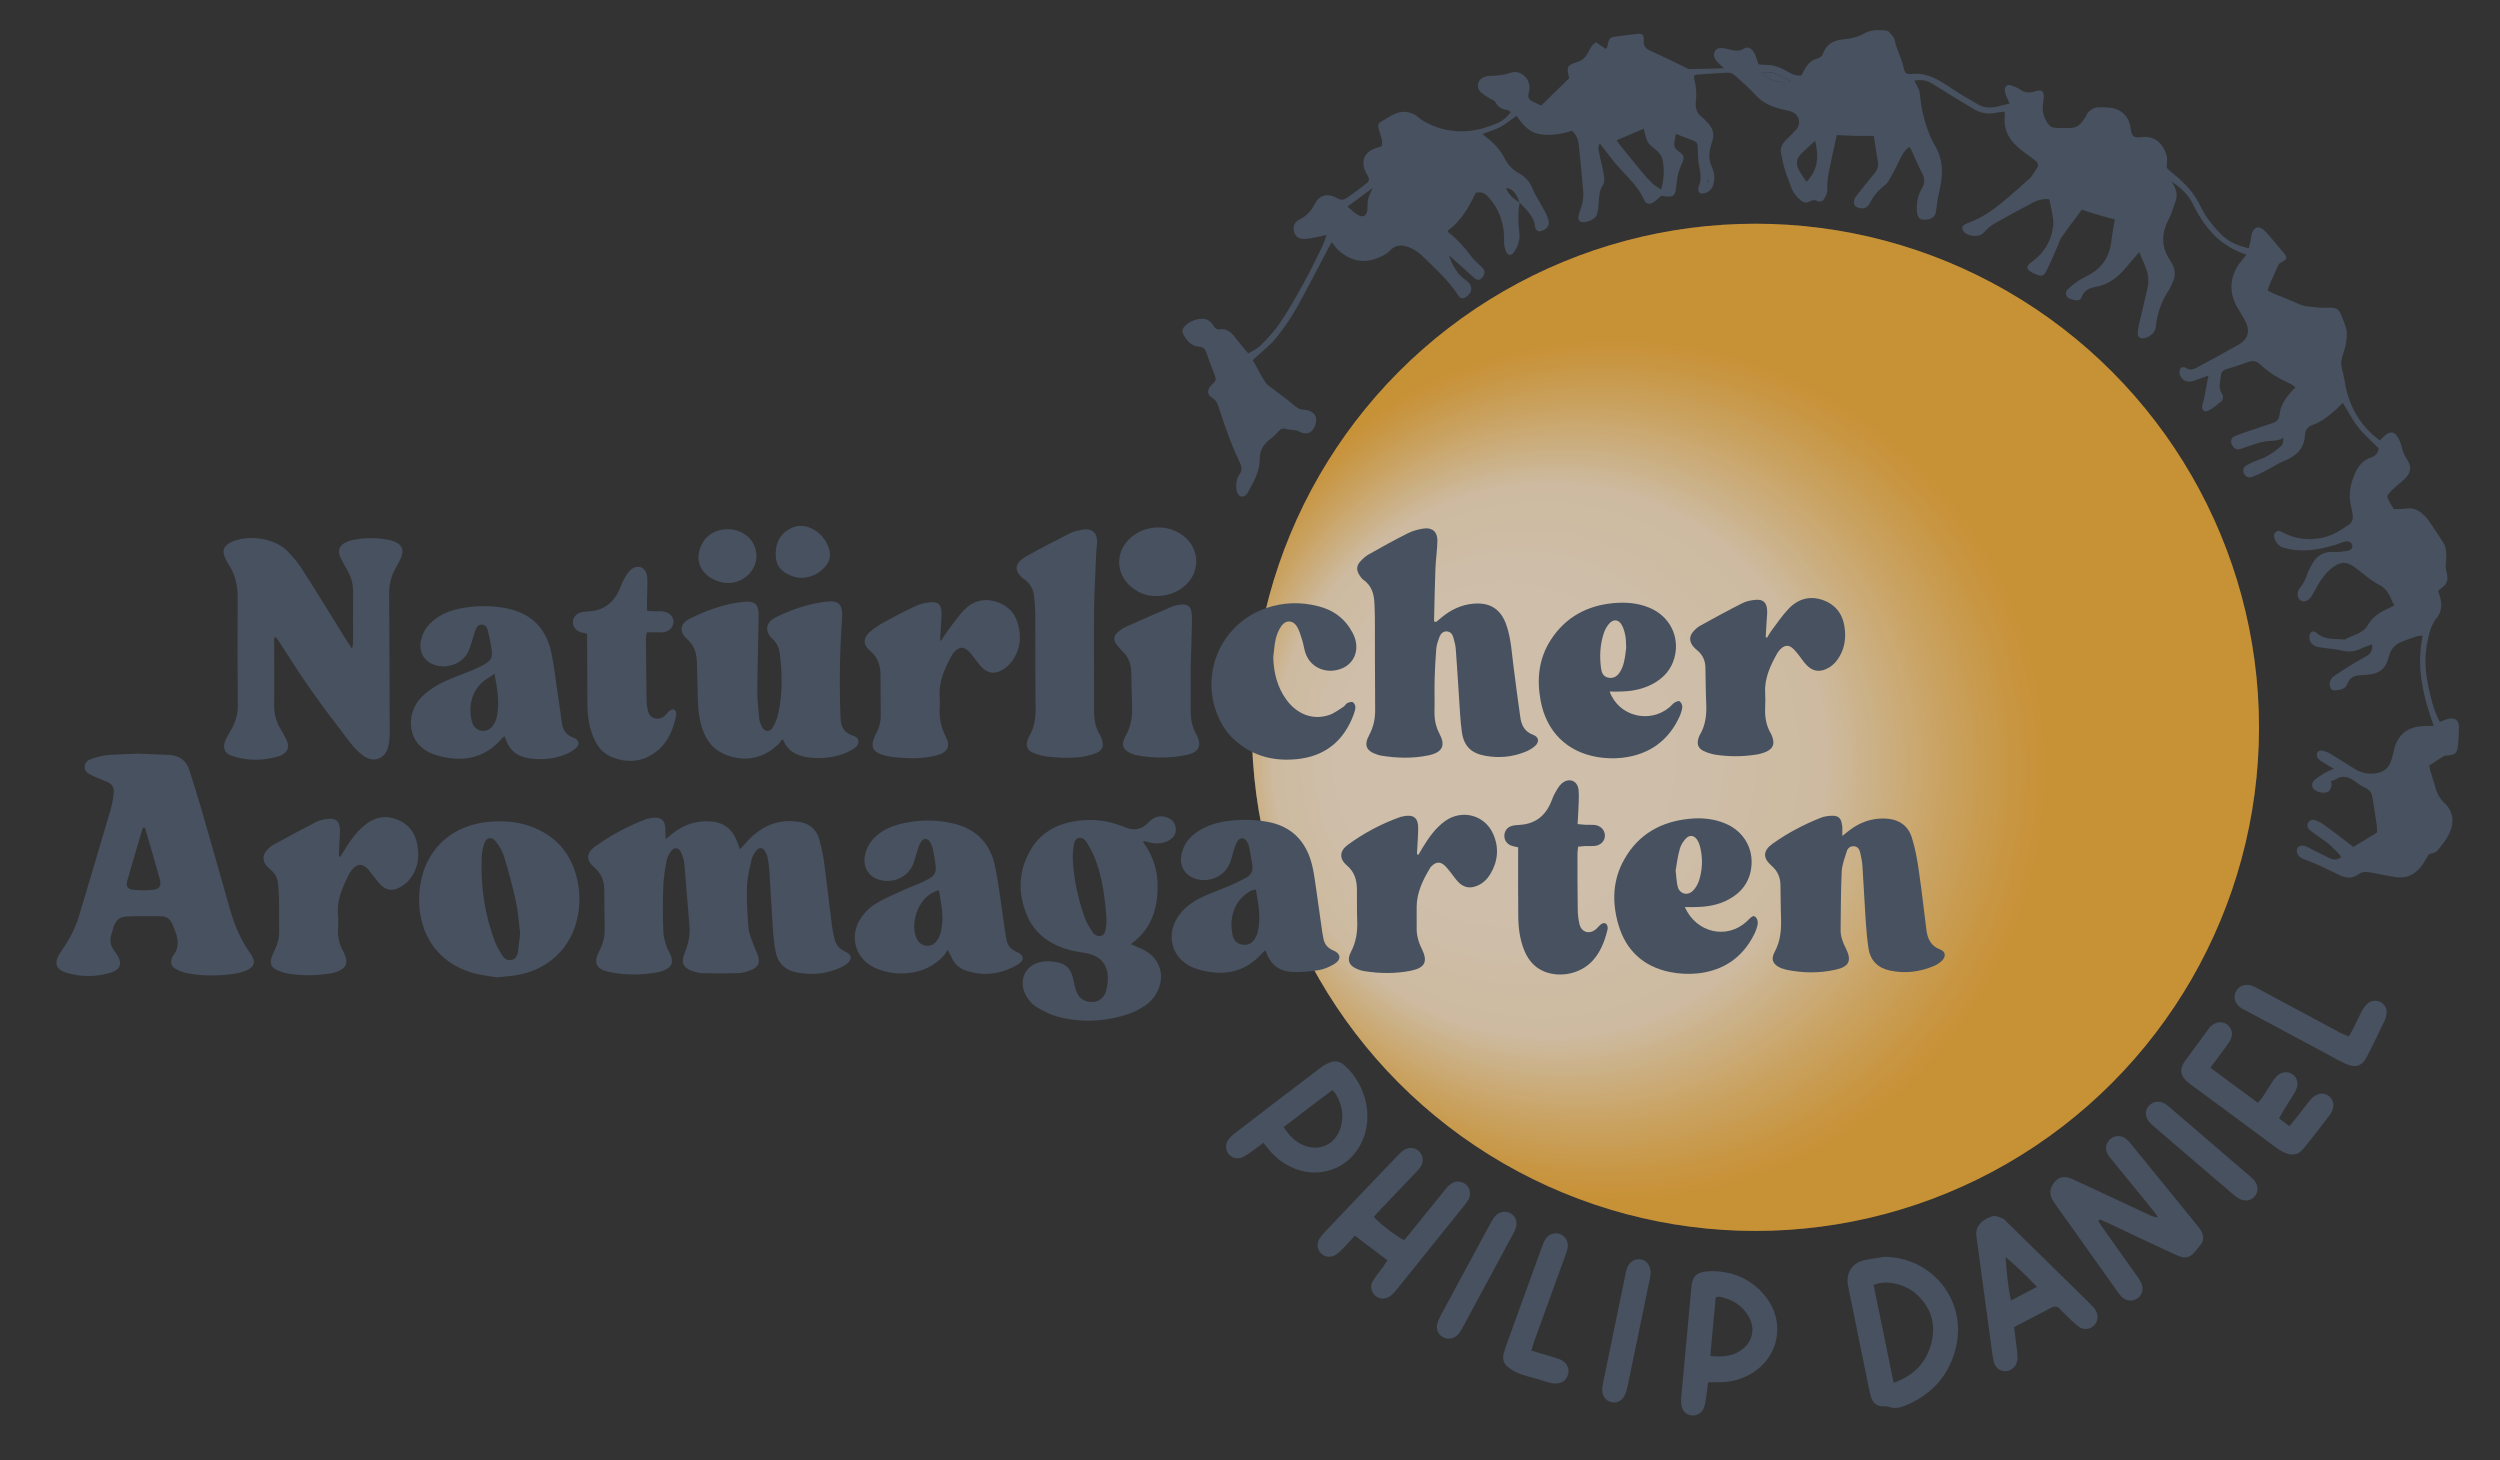 <?xml version="1.0" encoding="utf-8"?>
<!-- Generator: Adobe Illustrator 29.8.2, SVG Export Plug-In . SVG Version: 9.03 Build 0)  -->
<svg version="1.0" id="Ebene_1" xmlns="http://www.w3.org/2000/svg" xmlns:xlink="http://www.w3.org/1999/xlink" x="0px" y="0px"
	 viewBox="0 0 1795.6 1048.9" style="enable-background:new 0 0 1795.6 1048.9;" xml:space="preserve">
<rect x="0" y="0" width="1795.6" height="1048.9" fill="#333333" stroke="none"/>
<style type="text/css">
	.st0{opacity:0.88;}
	.st1{opacity:0.95;fill:url(#SVGID_1_);}
	.st2{opacity:0.25;fill:#C47D27;}
	.st3{fill:#47515F;}
</style>
<g class="st0">
	
		<radialGradient id="SVGID_1_" cx="-3010.256" cy="389.696" r="361.662" fx="-2867.358" fy="458.428" gradientTransform="matrix(-0.951 0.309 -0.309 -0.951 -1558.535 1856.659)" gradientUnits="userSpaceOnUse">
		<stop  offset="0.326" style="stop-color:#F6F6F6"/>
		<stop  offset="0.551" style="stop-color:#F4F0E4"/>
		<stop  offset="0.597" style="stop-color:#F3E5C7"/>
		<stop  offset="0.721" style="stop-color:#EFC87D"/>
		<stop  offset="0.81" style="stop-color:#EDB64F"/>
		<stop  offset="0.855" style="stop-color:#ECAF3D"/>
	</radialGradient>
	<circle class="st1" cx="1260.8" cy="522.4" r="361.7"/>
	<circle class="st2" cx="1260.8" cy="522.4" r="361.7"/>
</g>
<g>
	<g>
		<g>
			<g>
				<g>
					<path class="st3" d="M1091.5,145.5c-0.3,2.3-0.8,4.6-0.9,7c0,4.3-0.2,8.7,0.5,13c0.9,5.8-0.4,10.8-3.6,15.5
						c-2,2.9-4.4,2.8-5.8-0.3c-1-2.2-1.5-4.9-1.4-7.3c0.4-12.2-3.2-22.9-11.4-32c-2.2-2.5-4.8-3.8-8.9-3
						c-4.9,10.1-10.4,20.3-20,27.1c0.1,0.8,0.1,1.3,0.3,1.4c6.6,5,11.9,11.2,16.8,17.7c2.2,2.9,5.1,5.2,7.6,7.7c2,2,2,4.1,0.4,6.4
						c-2.1,2.9-4,3-6.6,0.6c-5.6-5.1-11.3-10.1-17.8-16c2.6,7.9,6.1,13.8,12.3,18.1c5,3.4,4.9,8.7,0,11.9c-2.3,1.5-4.1,1.3-5.6-1.1
						c-7.2-11.1-17-19.7-26.3-28.8c-1.9-1.9-4.3-3.4-6.7-4.7c-5.7-2.9-11.2-3.9-16.3,1.5c-1.6,1.7-3.8,2.9-5.9,3.9
						c-11.9,6-22.3,3.6-31.5-4.9c-1.4-1.3-2.4-3.1-4.1-5.3c-1.4,2.3-2.1,3.5-2.7,4.7c-7.7,14.6-15.2,29.4-23.3,43.7
						c-4.1,7.2-9,14.1-14.2,20.6c-3.7,4.6-8.6,8.3-12.9,12.4c-1.2,1.1-2.4,2.1-3.7,3.3c3.1,5.6,5.7,11,9,15.9
						c1.5,2.3,4.2,3.9,6.5,5.6c4.4,3.5,9.1,6.6,13.3,10.3c2.4,2.1,4.8,3.9,8.1,3.9c0.7,0,1.5,0.2,2.2,0.3c3.9,1,6.2,3.3,6.4,6.5
						c0.3,3.7-2.3,9-5.4,9.9c-1.6,0.5-3.5,0.2-5.2-0.3c-1.3-0.4-2.4-1.5-3.8-1.6c-2.5-0.3-5.1-0.4-7.6-1.1c-2.1-0.5-3.3-0.1-4.7,1.5
						c-1.9,2.2-4,4.2-6.3,5.9c-4.7,3.6-7.5,7.9-7.5,14.3c0,9-4.5,16.7-8.7,24.3c-1.1,2-3.3,3.4-5.5,2.3c-1.3-0.6-2.2-2.8-2.5-4.4
						c-0.6-4,0-8.1,2.3-11.5c1.8-2.6,1.5-5.1,0.3-7.7c-6.5-13.4-11.3-27.5-15.9-41.7c-0.7-2.2-1.9-3.7-3.9-5c-3.9-2.5-4.2-5.5-1.2-9
						c0.6-0.7,1.3-1.3,1.9-1.9c1.5-1.4,1.9-2.8,1.1-4.9c-2.2-5.8-4.4-11.6-6.4-17.4c-0.9-2.5-2.3-3.6-5.2-3.8
						c-5.7-0.4-8.9-4.5-11.3-9.1c-1.3-2.3-0.1-4.7,1.8-6.3c3.4-3,7.4-4.6,11.9-4.7c3.6-0.1,6.1,2,8,4.9c1.1,1.8,2.3,3.1,4.8,2.7
						c4.2-0.6,7.3,1.6,9.9,4.7c2.2,2.7,4.3,5.4,6.5,8.1c1.1,1.4,2.3,2.7,3.9,4.5c3.2-2,6.5-3.3,8.8-5.7c4.8-4.9,9.7-9.9,13.5-15.6
						c6.1-9,11.6-18.5,16.8-28c5-9,9.5-18.4,14.1-27.7c1.1-2.2,1.7-4.6,3-8.1c-2.9,0.6-4.5,1.1-6.2,1.4c-3.4,0.6-6.8,1.5-10.2,1.5
						c-4,0-6.4-2.3-7.1-5.6c-0.8-3.4,0.4-6.5,3.8-8.2c4.9-2.5,8.4-5.8,10.9-10.8c3.6-7.1,9.4-8.6,16.4-4.7c2.4,1.4,4.6,1.5,6.6,0.1
						c5.1-3.5,10-7.2,14.8-11c1.6-1.2,1.9-2.9,0.7-4.8c-0.9-1.4-1.6-2.9-2.2-4.4c-2.7-6.8-0.2-12.6,6.7-15.4
						c1.7-0.7,3.4-1.1,5.3-1.7c1.1-3.8-0.5-7.1-1.5-10.6c-1.5-5.4-1.6-5.6,3.1-8.3c5.2-3,10.1-6.8,16.6-5.7c2.4,0.4,5.1,1.2,6.9,2.7
						c4.7,4.1,10.4,6.8,16,8.6c14.5,4.6,28.7,2.5,42.4-3.5c3.6-1.6,6.7-4.2,9.3-7.8c-0.9-0.6-1.4-1.3-2-1.4c-4-0.5-7.2-1.9-9.2-5.9
						c-0.6-1.2-2.6-1.7-4-2.6c-2.2-1.5-4.8-2.7-6.6-4.7c-3.5-3.9-1.8-9.2,3.2-10.8c1.2-0.4,2.5-0.6,3.7-0.6c5.1-0.1,10-0.6,15-2.3
						c6.1-2.1,12.6,2.9,13.3,9.4c0.1,0.7,0,1.5,0,2.2c0,2.6-2.1,5.8,0.4,7.8c2.4,2,5.6,2.9,8.1,4.2c6.9-6.8,13.2-13,19.8-19.4
						c0,0.1,0.1-0.2,0.1-0.6c-1.8-8.2-1.5-8.9,6.3-11.4c3.2-1,5.2-2.9,6.9-5.7c1.7-2.9,2.8-6.4,6.3-8.3c2.3,1.6,4.6,3.2,6.8,4.7
						c0.6-0.6,1-0.8,1.1-1c1.5-7.4,1.5-7.4,8.9-8.2c4-0.4,7.9-1.1,11.9-1.5c4.7-0.5,5.8,0.2,5.5,4.8c-0.2,4,1.4,5.8,4.9,7.3
						c8.3,3.7,16.4,7.8,24.5,11.7c1.1,0.5,2.3,1.5,3.5,1.4c7.8-0.1,15.5-0.3,24.7-0.6c-2.4-2.3-3.9-3.5-5.2-5c-1.7-2-2.7-4.4-1.4-7
						c1.4-2.8,4.1-2.7,6.7-2.3c1.4,0.2,2.8,0.6,4.3,0.9c3.4,0.8,6.5,1.5,9.9-0.7c2.9-1.9,6-0.1,7.8,3.6c1.1,2.4,1.8,5.1,2.7,7.7
						c1.5,0.1,2.7,0.4,4,0.4c5.6-0.3,10.7,1.3,15.6,4.1c3.4,2,6.9,4.1,11.3,3.4c0.6-1.2,1.1-2.3,1.7-3.4c2.2-4.1,4.9-7.5,9.8-8.7
						c1.5-0.4,3.5-1.8,3.9-3.2c2.3-7.2,8-9.9,14.4-10.5c5.6-0.6,10.7-1.6,15.5-4.4c4.9-2.8,10.2-2.4,15.4-2c1,0.1,2.1,0.8,2.7,1.6
						c1.4,1.7,3.3,3.4,3.6,5.3c1.1,6.8,5,12.7,6.3,19.5c0.8,4.1,1.7,5.2,5.8,4.8c11.3-1.2,19.8,4.4,28.5,10.2
						c6.1,4.2,12.6,7.8,19,11.6c4.1,2.5,8.6,2.7,13.2,1.8c3-0.6,5.9-1.4,9.7-2.4c-1.1-2.6-2.3-4.6-2.9-6.7c-0.5-1.6-0.8-3.7-0.2-5
						c1.1-2.1,3.4-1.7,5.3-0.9c1.8,0.7,3.8,1.4,5.4,2.6c3.3,2.4,6.6,2.6,10.3,1.4c0.9-0.3,1.8-0.4,2.7-0.6c2.6-0.5,3.8,0.9,3.9,3.3
						c0.1,2-0.2,4-0.5,5.9c-0.7,4.9,0.2,9.3,2.8,13.5c1.5,2.4,3.3,3.9,6,4c4,0.2,8,0.3,12,0c4.7-0.3,7.1-4,9.5-7.4
						c0.9-1.3,1.3-3.2,2.5-4.2c1.5-1.3,3.5-2.7,5.4-3c3-0.4,6.2-0.1,9.2,0.1c8.7,0.7,14.3,6.1,15.5,14.8c0.8,5.8,1.9,7.1,7.6,6.4
						c10.7-1.4,16,5.8,18.2,12.9c0.8,2.6,0.1,5.6,0.1,9.2c1.2,1,2.8,2.7,4.7,4.1c8.1,6.6,15.2,13.9,19.7,23.6
						c3.5,7.5,8.7,13.8,14.4,19.7c5.4,5.5,12,8.5,20.2,10.3c0.5-2.1,0.9-3.9,1.3-5.7c0.4-1.9,0.4-4,1.2-5.8c1.7-3.9,4.4-4.5,7.8-1.9
						c1.6,1.2,2.9,2.7,4.2,4.2c3.7,4.3,7.3,8.6,10.9,12.9c2.4,2.9,2,4.4-1.5,6.1c-1,0.5-2.3,1.3-2.7,2.2c-2.3,4.9-4.4,9.9-6.6,14.9
						c-0.4,1-0.6,2-1,3.6c1.8,0.9,3.6,1.7,5.3,2.5c5.5,2.3,11.2,4.3,16.6,6.9c5.1,2.4,10.6,2.1,16,2.8c1.8,0.2,3.6-0.1,5.4-0.1
						c6.4,0,8,1,10.1,6.9c1.3,3.7,3.3,7.5,3.4,11.3c0.1,4.8-0.8,9.8-2.4,14.2c-1.4,3.9-2.2,7.4-1.1,11.5c1.4,5.1,2,10.3,3.2,15.4
						c3.7,14.8,11.4,26.9,24,36.1c1.6-1.5,2.7-2.8,4.1-3.9c3.4-2.6,5.9-2.5,8.3,0.9c1.5,2.1,2.6,4.8,3.2,7.3c0.7,3,1.6,5.8,3.4,8.5
						c4.2,6,3.6,10.5-1.7,15.4c-2.8,2.6-5.9,4.8-8.6,7.5c-4.1,4.2-4,4.3-1.3,9.3c0.8,1.4,1.6,2.8,2.6,4.4c3.2-0.1,6.3-0.1,9.3-0.5
						c4.3-0.5,7.9,0.8,11,3.6c1.6,1.4,3.3,3,4.5,4.7c3.7,5.4,7.4,10.8,10.8,16.3c2.5,4,2.3,8.6,1.9,13.2c-0.2,2.6-0.4,5.5,0.4,8
						c1.4,4.6,0.6,8.2-3.2,11.1c-1,0.8-2,1.5-2.9,2.2c0.7,2.4,1.4,4,1.8,5.8c1.1,4.9,0.5,9.7-2.6,13.5c-4.5,5.5-5.8,12-7.1,18.6
						c-2.2,11.2-1,22.5,1.5,33.5c1.8,7.8,3.7,15.5,7.7,22.8c2.1-0.8,4.1-1.7,6.1-2.2c5-1.1,7.7,1.1,7.6,6.2
						c-0.1,4.4-0.2,8.7-0.7,13.1c-0.6,5.5-2.2,6.7-7.7,7c-0.9,0-1.8,0.1-2.5,0.5c-3.3,2-6.5,4.2-10.4,6.7c0.1,0.5,0.2,1.9,0.6,3.2
						c0.9,3.3,2.1,6.6,3,9.9c1.4,5.3,3.2,10.2,7.5,14.1c3.8,3.4,5.8,8.2,5.5,13.2c-0.4,8.3-5.8,14.5-10.6,20.6
						c-1.4,1.8-4.8,2.2-6.3,2.8c-2.6,4-4.3,7.7-7,10.5c-4.6,4.9-10.5,7-17.3,5.8c-5.7-1-11.4-2-17.1-3.2c-3.4-0.7-6.4-0.8-9.3,1.3
						c-4.3,3.2-8.9,2.7-13.4,0.6c-4.6-2.2-9.1-4.5-13.7-6.6c-3.5-1.6-7-2.9-10.6-4.4c-1.3-0.6-2.7-1-3.9-1.8
						c-2.2-1.5-3.3-4.9-2.1-6.7c1.5-2.2,3.8-1.9,5.9-1.3c1.4,0.4,2.6,1.3,3.9,1.9c4.4,2.2,8.7,4.5,13.1,6.6c2.7,1.2,5.6,1.8,8.5-0.7
						c-0.6-0.8-1.1-1.7-1.7-2.4c-2.3-2.3-4.5-4.7-7-6.9c-1.9-1.6-4.1-2.9-6.1-4.4c-2.6-1.9-5.4-3.7-7.8-5.8c-1.6-1.4-2.2-3.4-1-5.4
						c1.3-2.1,3.5-2.2,5.3-1.5c2.3,0.9,4.6,2.1,6.6,3.6c6.9,5,13.6,10.3,20.5,15.5c5.6-3.4,11.1-6.8,17-10.4c-0.1-1.6,0-3.6-0.3-5.6
						c-0.9-6.5-2-12.9-3-19.4c-0.5-3.3-1.8-5.6-5.1-7c-3.1-1.4-5.9-3.6-8.7-5.5c-3.9-2.7-7.9-3.5-12.2-0.9c-1.1,0.7-2.3,1-3.8,1.6
						c0.2,1.1,0.7,2.2,0.4,3.1c-0.4,1.5-0.9,3.2-2,4.1c-2.9,2.4-10.6,0.5-11.8-3.1c-0.4-1.2,0-3.4,0.9-4.3c2.2-2.1,4.8-3.8,7.4-5.4
						c1.9-1.2,4.1-2,7.1-3.4c-3.1-1.8-5.4-3.1-7.6-4.5c-1.5-1-3.1-2-4.1-3.4c-0.6-1-0.6-2.9,0-4c0.4-0.8,2.2-1.4,3.3-1.1
						c2.1,0.5,4.2,1.2,6,2.3c5.8,3.5,11.4,7.1,17.1,10.7c5.3,3.3,11.1,4.4,17.2,3c4.1-0.9,7.2-3.5,8.8-7.5c1-2.5,1.6-5.2,2.3-7.8
						c0.4-1.4,0.6-2.9,1.1-4.2c3.5-9.6,10.5-14.1,22.1-14.2c1.6,0,3.2,0,5.6,0c-7.6-21.1-12.7-42.2-8-64.9c-1.8,0.2-3,0.1-4.1,0.5
						c-3.6,1.2-7.2,2.4-10.8,3.9c-4.8,2-8.1,5.2-9.3,10.5c-2.1,8.8-6.5,12.5-15.5,13.2c-1.8,0.2-3.6,0.3-5.4,0.4
						c-4.1,0.3-7.2,1.6-8.8,5.9c-1.4,4-5.3,4.7-9,5c-2.4,0.2-3.5-1.5-3.8-3.8c-0.3-2.9,1-5.1,3.2-6.6c4.7-3.3,9.7-6.4,14.6-9.4
						c2.9-1.8,6.1-3.3,9-5.1c2.6-1.6,4-4,3.7-8.2c-3,1.1-5.6,1.8-7.9,3c-4.1,2-8.1,2.6-12.6,1.7c-5.8-1.3-11.8-1.8-17.8-2.7
						c-4.5-0.7-7.3-3.8-6.8-8.1c0.1-1.1,0.9-2.6,1.8-3c0.8-0.4,2.6,0,3.3,0.8c5.8,5.6,13.2,3.9,20.1,4.9c5.8-3.4,13.2-4,17-10.8
						c2.8-5,7.5-8.3,12.7-10.8c1.8-0.8,3.6-1.7,6-2.9c-2.9-5.5-4-11.3-10.4-14.6c-6-3.1-11.3-7.8-16.8-12c-6-4.7-10.1-5.5-16.3-1.3
						c-3.4,2.3-6.2,5.6-8.6,8.9c-2.7,3.6-4.5,7.8-6.9,11.7c-2.4,4-5.7,5.4-8.4,3.6c-2.4-1.6-2.8-6.2-0.1-9.3c2.6-3,4-6.4,5.2-10
						c0.7-2.2,2-4.3,3.1-6.4c3.4-6.4,8.5-9.6,16-9.1c3,0.2,6.2-0.2,9.2-0.7c3.2-0.6,4.4-2.2,3.8-4.2c-0.7-2.3-2.8-3.2-5.8-2.4
						c-2.1,0.6-4.1,1.6-6.2,2.2c-12,3.6-24,5.7-36.5,2.3c-3.3-0.9-5.5-2.7-6.8-5.7c-0.8-1.9-1.5-3.8,0.2-5.6
						c1.8-1.8,3.6-0.8,5.4,0.2c8.5,4.5,17.6,5.6,26.9,4c7.5-1.3,13.9-5.2,20.1-9.4c2.5-1.7,3.5-4.1,3.1-7.1c-0.3-2-0.6-4-1.1-5.9
						c-2.3-8.7-0.6-16.9,3.1-24.9c2.3-4.9,5.6-8.9,11.1-10.6c3.5-1.1,5.2-3.6,5.6-6.6c-5.2-5.2-10.5-9.7-14.7-15
						c-4.2-5.3-7.3-11.6-11.1-17.6c-2.2,2.1-4.1,4.1-6.1,5.8c-4.7,4-9.5,7.9-15.5,9.9c-3.4,1.2-5.4,3.6-5.6,7.3
						c-0.5,10.2-6.7,15.4-15.5,18.9c-4.2,1.7-8,4.4-12,6.4c-3.4,1.7-6.8,3.5-10.4,4.8c-2.7,1-4.8-0.1-5.9-2.4c-1.1-2.3-0.6-4.5,2-6
						c2.7-1.5,5.5-2.8,8.4-3.8c5.6-1.9,10.5-5,14.9-8.8c2.7-2.2,2.6-2.3,3.1-7.1c-4.4,2.8-9.1,1.9-13.6,2.7
						c-4.9,0.8-9.7,2.9-14.5,4.4c-1.5,0.5-3.1,1.3-4.7,1.2c-2.6-0.2-4.1-2.2-4.7-4.6c-0.7-2.6,0.8-4.3,3-5.1c3.7-1.5,7.5-2.7,11.3-4
						c5.2-1.8,10.3-3.4,15.5-5.2c3-1,4.6-3,4.9-6.4c0.6-6,3.9-10.8,7.7-15.3c1-1.2,2.2-2.4,3.7-3.9c-1.3-0.9-2.3-2-3.5-2.5
						c-8.1-3.5-15.5-8-21.9-14c-2.8-2.6-5.4-2.9-8.9-1.6c-5.1,1.9-10.3,3.5-15.5,5.1c-2.4,0.7-3.6,2.2-3.8,4.7
						c-0.2,2.5-0.9,5-0.9,7.6c0,1.7,0.6,3.5,1.5,4.9c1.5,2.5,1.2,4.6-0.8,6.3c-2.6,2.2-5.4,4.4-8.4,6c-3.2,1.8-5.3,0.1-4.8-3.6
						c0.1-1.1,0.8-2,1-3.1c1.1-5.6,2.2-11.3,3.5-18.3c-4.4,1.6-7.5,2.6-10.6,3.8c-4.6,1.8-9.2-0.4-10.2-5.4c-0.3-1.2,0.2-2.9,1-3.9
						c0.5-0.6,2.6-0.7,3.4-0.1c2.7,1.9,5.2,1.4,7.7,0.1c10.2-5.5,20.4-11,30.5-16.8c4.7-2.7,7.6-6.9,6.2-12.7
						c-0.5-2.1-1.5-4.1-2.6-6c-1.6-2.9-3.4-5.6-5-8.4c-6.1-11.1-5-22.6,2.9-32.5c1.2-1.5,2.5-3,3.9-4.8c-4-1.7-7.6-2.9-10.8-4.8
						c-3.7-2.2-7.4-4.6-10.5-7.5c-7.3-6.9-12.8-15.3-17.2-24.3c-3.3-6.8-8.8-11.7-15.1-15.9c0.6,1,1.2,2.1,1.7,3.1
						c1.8,3.3,2.4,6.9,1.2,10.5c-1.6,4.6-3,9.4-5.2,13.7c-5.4,10.2-5.2,20,1.2,29.3c4,5.8,4.4,11.3,1,17.3c-0.6,1.1-0.9,2.4-1.6,3.4
						c-5.7,8.3-8.8,17.4-9.8,27.4c-0.4,4-5.1,7.5-9.2,7.8c-2.3,0.2-3.6-1.1-3.7-3.1c0-2.5,0.4-5,1-7.5c2-8.7,4.2-17.3,6.1-25.9
						c1.2-5.5,0.2-10.8-2-15.9c-1.3-3-2.5-6-4-9.5c-3.2,3.7-6.3,7-9.1,10.5c-6,7.5-13.1,12.9-22.8,14.6c-4.1,0.7-7.9,2.5-9.5,7.2
						c-0.9,2.6-3.3,2.5-5.5,2c-2.5-0.5-5.2-1.2-5.8-4.1c-0.2-1,0.4-2.6,1.2-3.4c2.2-2.1,4.6-4.1,7.1-5.8c2.7-1.8,5.7-3.2,8.6-4.8
						c9.6-5.4,14.7-13.7,15.8-24.6c0.5-4.8,1.5-9.6,2.4-15.1c-3.5-0.9-7.6-2-11.7-3.2c-4.2-1.2-8.3-2.6-12-3.8
						c-5.1,6.9-10,13.4-14.7,20c-1.1,1.6-1.6,3.6-2.4,5.5c-2.6,6-5.1,12-8,17.9c-2.3,4.6-3.6,4.8-8.3,2.8c-0.7-0.3-1.3-0.6-2-0.9
						c-4.8-2.6-4.9-4.5-0.5-7.8c9-6.6,14.3-15.4,15.4-26.5c0.3-3-0.4-6.1-0.9-9.1c-0.5-3-1.2-6-1.9-9.4c-4-0.5-7.9,0.5-11.4,2.2
						c-9.8,5.1-19.5,10.4-29.1,15.9c-2.6,1.5-4.7,3.9-6.9,6.1c-3.6,3.6-12.2,2.6-14.7-1.9c-0.8-1.5-0.7-2.9,0.8-3.8
						c1.2-0.8,2.5-1.4,3.9-1.9c8.8-3.2,16.4-8.5,23.6-14.4c6.7-5.6,13.3-11.3,19.7-17.2c1.8-1.7,2.9-4.1,4.4-6.1
						c2.7-3.6,1.9-5-2-7.9c-4.6-3.5-9.5-6.8-13.5-10.9c-5.4-5.6-7.8-12.6-6.8-20.5c0.1-0.5,0-1.1,0-1.6c0-0.2-0.2-0.3-0.7-0.9
						c-1.4,0.2-3.2,0.3-4.9,0.7c-5.7,1.2-11.2,0.7-16.3-2.3c-6.4-3.8-12.7-7.7-19.1-11.6c-4-2.5-8-5.1-12-7.4
						c-3.6-2.1-7.5-2.5-12-1.7c0.7,1.3,1.3,2.4,1.8,3.4c0.8,1.8,2,3.6,2.1,5.5c1.3,13.7,4.6,26.8,11.4,38.7
						c5.9,10.3,5.2,20.8,2.7,31.7c-1.1,4.7-1.8,9.6-2.4,14.4c-0.5,4-2.8,6-8,6.2c-3.6,0.2-5.3-1.4-5.7-5.7c-0.6-6.2,0.7-12,3.8-17.3
						c2.1-3.6,1.8-6.7,0-10.2c-2.9-5.6-5.4-11.5-8-17.2c-0.3-0.6-0.8-1.1-1.3-1.9c-4.3,3.1-6,7.4-8,11.6c-2.1,4.4-4.5,8.7-6.9,12.9
						c-0.6,1.1-1.5,2.1-2.5,2.9c-4.8,3.7-8.7,8.2-11.3,13.7c-0.5,1-1.6,2-2.7,2.5c-2.2,1.2-6.3,0.3-7.6-1.3c-1.3-1.6-1-4.7,0.9-7.1
						c4.3-5.4,8.6-10.8,13-16.1c1.9-2.2,3-4.6,2.6-7.5c-1-6.4-2-12.9-3-19.5c-4.3,0-8.6,0.1-12.9,0c-4.4-0.1-8.7-0.4-13.7-0.6
						c-0.4,1.8-0.8,3.7-1.2,5.5c-1.6,7.6-3.4,15.2-4.8,22.9c-0.6,3.3-0.9,6.8-0.8,10.1c0.1,3.4-1.1,6.1-3.1,8.4
						c-0.7,0.8-2.9,1.2-3.7,0.7c-2.3-1.5-4-0.8-6,0.2c-2.4,1.2-4.6,0.7-6.5-1.1c-3.2-2.8-5.7-6-7-10.2c-1.1-3.6-2.9-7.1-3.9-10.7
						c-1.3-4.3-2.3-8.7-3.1-13.2c-0.6-3.4,1-6.4,3.4-8.8c2.4-2.5,4.9-4.8,7.3-7.4c4.2-4.5,2.4-11.4-3.5-13.3c-2.6-0.9-5.3-1.3-7.9-2
						c-6.6-1.7-12.5-4.4-17.3-9.6c-4.6-5.1-9.8-9.6-14.9-14.2c-1.2-1.1-3.1-2.2-4.7-2.1c-7.4,0.2-14.8,0.9-22.3,1.4
						c-0.7,0-1.4,0.3-2.4,0.6c0,0.9-0.2,1.8,0,2.6c1.5,5.3,1.8,10.7,1.2,16.2c-0.5,4.6,0.7,8.6,4.8,11.5c1.2,0.8,2,2.1,3.1,3.1
						c4.2,4,5.8,8.6,3.7,14.3c-0.5,1.4-0.7,2.8-1.1,4.2c-1.3,4.7-1.1,9.3,1,13.8c1.8,3.9,2.3,8,1.2,12.2c-1,3.7-3.3,6-7,6.8
						c-2.8,0.6-4.1-0.8-4-3.6c0-0.4,0-0.8,0.2-1.1c2.7-5.5,1.1-11,0.2-16.5c-0.6-3.6-0.5-7.2-0.7-10.8c-0.2-4.4-0.5-4.8-4.5-6.4
						c-3.5-1.3-7.1-2.7-11.2-4.3c-0.5,2.2-0.9,3.9-1.1,5.6c-0.5,2.9,0.3,5.1,3,6.9c4.1,2.8,4.4,4.3,2.4,8.7c-2.4,5-3.6,10.2-4,15.7
						c-0.6,7.9-2.2,9-10,7.6c-0.3-0.1-0.7,0-0.9,0c-1.9,1.6-3.6,3.3-5.5,4.5c-3.1,1.9-5.4,1.5-6.8-1.7c-4.4-9.9-12.4-16.8-19.4-24.7
						c-2.5-2.8-4.7-5.9-7.1-8.9c-1.6-2.1-3.3-4.2-5.3-6.9c-1.6,2.7-0.9,4.8-0.5,6.8c1.1,5.5,2.6,11,3.5,16.5c0.4,2.2,0.4,5-0.8,6.7
						c-2.4,3.6-2.6,7.4-2.9,11.4c-0.2,3.2-0.5,6.5-1.3,9.6c-1,3.6-8.5,6.7-11.8,5.2c-0.8-0.4-1.7-1.6-1.6-2.5
						c0.1-1.8,0.5-3.6,1.2-5.3c1.7-4.5,2.7-9.1,2.3-13.9c-1-11.2-2-22.4-3.2-33.6c-0.4-3.7-1.7-7-4.9-10c-7.1,2.3-14.5,3.6-22.2,2.6
						c-8.4-1.1-13.3-6.9-17.6-13.4c-4.1,2.9-7.5,5.9-11.4,8c-3.9,2.1-8.3,3.3-13,5.1c1.1,1,1.8,1.7,2.6,2.3
						c5.7,4.2,10.2,9.3,13.4,15.5c2.3,4.5,5.7,8,10.1,10.4c5,2.7,8.3,6.8,10.3,12.2c1.3,3.5,3.7,6.7,5.5,10
						c1.8,3.4,3.8,6.7,5.1,10.2c1.6,4.4,0,7.3-4.4,9c-2.1,0.8-3.5,0.3-4.5-1.7c-0.2-0.5-0.5-1-0.5-1.5
						C1102.1,156.1,1096.6,150.9,1091.5,145.5c-2.7-7.1-5.3-10.1-9.8-10.5C1083.6,140,1087.3,143,1091.5,145.5z M1193.1,136.2
						c2.1-7.8,2.4-14.8,1-21.7c-0.4-2-1.8-3.9-3.3-5.5c-2.2-2.4-5.4-4-7.1-6.7c-1.7-2.8-2.1-6.3-3.1-9.8c-6.4,2.7-12.7,5.4-19.4,8.2
						c0.9,1.3,1.5,2.4,2.3,3.4c5.2,6.5,10.5,13,15.8,19.4c2.4,2.9,5,5.8,7.7,8.4C1188.7,133.5,1190.8,134.5,1193.1,136.2z
						 M1297.5,130.6c8.2-8.4,9-17.9,6.2-29.5c-4,3.8-7.5,6.7-10.5,9.9c-3.2,3.3-3.2,7.3-1.2,11.1
						C1293.6,125.1,1295.7,127.9,1297.5,130.6z M985.9,135c-6.3,4.7-12,8.9-18.1,13.4c2.5,2,4.7,4.2,7.2,5.8c3.9,2.4,6.6,1,7.1-3.6
						c0.3-2.5-0.1-5.1,0.5-7.6C983.3,140.5,984.6,138.1,985.9,135z M1286.4,58.6c-7.1-4-12.9-8.4-21-6.2
						C1270,57.6,1277.9,60.1,1286.4,58.6z M1225.9,132.2c0.3,0.1,0.5,0.1,0.8,0.2c0.2-1.1,0.5-2.2,0.7-3.3c-0.2,0-0.4-0.1-0.7-0.1
						C1226.4,130,1226.1,131.1,1225.9,132.2z"/>
				</g>
			</g>
			<g>
				<path class="st3" d="M478.1,602.7c2-1.6,3.4-2.7,4.7-3.8c8.1-6.6,17.3-9.7,27.8-8.9c9.1,0.7,15.2,5.3,18.5,13.7
					c0.7,1.8,1.4,3.7,2.4,6.3c1.8-2,3.2-3.5,4.6-5.1c7.7-8.5,16.9-14.4,28.6-15.1c3.6-0.2,7.3,0.1,10.8,0.8
					c6.4,1.3,10.8,5.4,12.7,11.5c1.7,5.9,3,12,3.8,18.1c2,14.7,3.6,29.5,5.5,44.3c0.4,3.2,1.1,6.4,1.8,9.6c1,4.3,3.4,7.4,7.6,9.3
					c5.2,2.3,5.5,5.8,0.9,9.2c-1,0.8-2.1,1.4-3.3,2c-10.6,5-21.6,6.1-32.9,3.7c-7.8-1.7-13-6.7-14.5-14.5c-1.2-6-1.7-12.2-2.1-18.4
					c-0.9-12.9-1.5-25.7-2.3-38.6c-0.2-3.4-0.7-6.9-1.3-10.3c-0.3-1.8-0.9-3.5-1.9-5.1c-1.7-2.8-4.2-3.1-6.2-0.6
					c-1.5,1.9-3,4.3-3.5,6.7c-1.4,6.4-3.1,12.8-3.3,19.3c-0.3,9.9,0.3,20,1.1,29.9c0.4,4.2,2.4,8.3,3.8,12.4c0.9,2.6,2.3,5,3.1,7.6
					c1.4,4.8,0.2,7.7-4.4,9.7c-2.8,1.2-5.9,2.3-8.9,2.5c-9.1,0.3-18.1,0.2-27.2,0.1c-1.6,0-3.2-0.5-4.8-1
					c-8.6-2.4-10.6-6.2-7.1-14.5c2.7-6.4,3.7-12.8,3-19.7c-1.3-14.5-2.3-29-3.6-43.4c-0.3-2.8-1.2-5.7-2.4-8.3
					c-1.7-3.5-5-3.8-7.3-0.6c-1.4,2-2.6,4.5-3.1,6.9c-1.1,6.1-2.1,12.2-2.3,18.3c-0.4,10.9-0.4,21.8,0,32.7c0.1,3.7,1.5,7.4,2.6,11
					c0.4,1.5,1.5,2.9,2.2,4.4c2.9,6.4,1.5,9.9-4.9,12.4c-1.2,0.5-2.4,0.9-3.6,1.1c-11.6,2-23.2,2.3-34.7-0.1
					c-10.1-2.1-12.1-6.5-7.4-15.5c2.6-5,3.8-10.1,3.7-15.7c-0.2-9.3-0.2-18.5-0.3-27.8c0-6.5-2.1-11.8-7.3-16.3
					c-5.9-5-5.7-10.3,0.7-14.9c11.4-8.2,23.7-14.8,36.9-19.7c0.5-0.2,1.1-0.3,1.6-0.4c8.9-2,12.4,0.8,12,9.8
					C478,599.2,478.1,600.6,478.1,602.7z"/>
			</g>
			<g>
				<path class="st3" d="M196.9,457.9c0,1.8,0,3.5,0,5.3c0,14.4,0.2,28.7,0,43.1c-0.1,6.2,1.4,11.8,4.5,17.1
					c1.7,2.8,3.3,5.7,4.6,8.6c2,4.7,0.7,8-3.9,10.4c-0.3,0.2-0.6,0.3-1,0.5c-11.4,3.6-22.9,3.8-34.3,0.1c-5.8-1.9-7.2-6.1-4.7-11.7
					c1.3-2.8,2.9-5.5,4.4-8.1c2.9-5.2,4.3-10.7,4.3-16.7c-0.2-25.6-0.3-51.2-0.1-76.8c0.1-8.8-1.6-16.9-6.5-24.3
					c-1.3-1.9-2.3-4.1-3.1-6.3c-1.3-3.6-0.3-6.3,2.8-8.5c0.4-0.3,0.9-0.6,1.4-0.8c11.6-6.2,31.5-3.6,40.8,5.7
					c4.1,4.1,7.9,8.6,11,13.5c10.9,17,21.4,34.2,32,51.3c1,1.7,2.2,3.2,3.8,5.8c0.3-2.2,0.7-3.4,0.7-4.5c0-12.4-0.1-24.7,0-37.1
					c0-5.2-1.4-10-3.9-14.6c-1.7-3-3.5-6-5-9.1c-2.6-5.6-1.1-9.3,4.6-11.7c1.3-0.6,2.7-1,4.2-1.3c8.5-1.7,17-1.7,25.4-0.1
					c1.4,0.3,2.8,0.7,4.2,1.2c5.7,2.3,7.3,6,4.9,11.7c-1,2.3-2.2,4.6-3.5,6.8c-3.6,6.1-5.1,12.6-5,19.8c0.3,32.9,0.3,65.8,0.4,98.6
					c0,3.4-0.2,7-1,10.3c-2.2,9-10.6,12.2-18.1,6.6c-3.6-2.6-6.8-6.1-9.5-9.6c-9.7-12.7-19.4-25.4-28.6-38.5
					c-7.5-10.5-14.3-21.5-21.3-32.3c-1-1.5-2-3-3-4.5C197.8,457.8,197.4,457.8,196.9,457.9z"/>
			</g>
			<g>
				<g>
					<path class="st3" d="M99,541.3c7.3,0.3,14.7,0.6,22.2,0.9c7.6,0.3,12.6,3.9,14.9,11.2c2.6,8.5,5.4,16.9,7.9,25.5
						c7.2,24.9,14.3,49.9,21.4,74.9c3.2,11.1,7.6,21.5,14.4,31c4.3,6.1,3.1,10-3.8,12.6c-3.2,1.2-6.6,1.9-10,2.3
						c-10.1,1.3-20.3,1.3-30.4-0.5c-3-0.5-6-1.5-8.7-2.9c-4.1-2-4.9-4.9-3.1-9.1c0.1-0.2,0.1-0.3,0.3-0.5c6.5-8,2.7-15.8-0.6-23.5
						c-1.4-3.3-4.3-5.1-7.8-5.1c-8.3-0.1-16.7-0.2-25,0.2c-4.9,0.2-8,3.1-9.3,7.9c-0.5,1.9-1,3.9-1.6,5.8c-1,3.6-0.4,6.8,1.6,9.9
						c0.7,1.1,1.5,2.1,2.2,3.1c4.5,6.6,3.3,11.4-4.4,13.7c-10.5,3.1-21.2,3.1-31.7-0.1c-7.3-2.2-8.8-6.9-4.8-13.4
						c1.3-2.2,2.8-4.2,4.2-6.4c4.6-7.1,8.1-14.6,10.4-22.7c7.3-24.7,14.8-49.4,22-74.1c1.1-3.8,1.9-7.8,2.3-11.7
						c0.6-5.4-1.1-7.4-6.2-9.4c-3.5-1.4-7.1-2.8-10.5-4.5c-2.3-1.2-4.3-3-4.1-5.9c0.2-2.9,2.3-4.6,4.8-5.4c3.6-1.2,7.3-2.3,11-2.7
						C83.9,541.7,91.4,541.7,99,541.3z M104.1,594.6c-0.5,0-1-0.1-1.5-0.1c-3.8,13-7.8,25.9-11.4,38.9c-0.9,3.4,0.8,5.4,4.7,5.7
						c4.3,0.4,8.7,0.4,13,0.1c5.7-0.4,7.3-2.7,5.7-8.3c-2.7-9.9-5.7-19.8-8.5-29.7C105.5,599,104.8,596.8,104.1,594.6z"/>
				</g>
			</g>
			<g>
				<path class="st3" d="M1031.5,446.7c1.3-1.1,2.7-2.2,4-3.3c6.6-5.5,14-9,22.7-9.8c12.1-1.1,19.9,4,23.8,15.5
					c3.4,9.9,3.8,20.3,5.2,30.6c1.5,11.7,3,23.4,4.7,35.1c0.8,5.9,3,10.7,9.3,13c4.1,1.5,4.6,5.1,1.3,8c-2,1.8-4.5,3.2-7,4.2
					c-9.1,3.7-18.7,4.6-28.4,2.9c-10.3-1.8-15.6-6.8-17.1-17c-1.2-8.4-1.5-17-2.1-25.5c-0.8-11.4-1.4-22.8-2.3-34.2
					c-0.2-2.9-1-5.7-1.8-8.5c-0.6-2.2-2-4-4.5-4.2c-2.8-0.2-4.5,1.6-5.4,3.9c-1,2.7-2,5.5-2.3,8.4c-0.6,7.4-1,14.8-1.2,22.3
					c-0.2,7.6,0.1,15.3-0.1,22.9c-0.1,5.6,0.9,10.8,3.5,15.8c4.1,7.7,3.4,13.3-7.7,15.7c-11.5,2.4-23.1,2.1-34.7,0.1
					c-0.7-0.1-1.4-0.4-2.1-0.6c-7.9-2.5-9.9-6.6-5.9-14c3.2-6,4.4-12.1,4.3-18.8c-0.2-22-0.1-44-0.2-65.9c0-3.1-0.2-6.2-0.3-9.3
					c-0.2-7-1.8-13.3-8-17.6c-1.1-0.8-2-2.1-2.8-3.3c-2.3-3.6-2.2-6.8,0.7-9.9c1.8-2,3.9-3.9,6.3-5.2c9.2-5.2,18.4-10.3,27.8-15
					c3.5-1.8,7.5-2.8,11.4-3.4c6.1-0.9,9.9,2.5,9.8,8.7c-0.1,6.5-1.1,13-1.4,19.6c-0.5,12.9-0.7,25.7-1,38.6
					C1030.5,446.3,1031,446.5,1031.5,446.7z"/>
			</g>
			<g>
				<g>
					<path class="st3" d="M821,604.8c8.6,11.6,11.5,24.5,10.2,38.6c-1.3,14.1-6.7,25.9-19,34.7c3.7,1.7,6.9,2.8,9.8,4.4
						c11.3,6.2,15,18.3,9.2,29.8c-2.2,4.3-5.4,7.8-9.4,10.4c-3.4,2.1-6.9,4.1-10.7,5.4c-17.3,5.8-34.9,6.8-52.5,1.8
						c-4.6-1.3-9.1-3.7-13.3-6.1c-4-2.3-7-5.8-9-10c-5-10.6,0.9-21.6,12.5-23.1c2.8-0.4,5.8-0.3,8.7,0.1c8.2,1.1,12,5.1,13.5,13.3
						c0.6,3,1.3,6.1,2.5,8.9c2,4.6,6,6.7,11,6.7c4.6-0.1,8.5-2.9,9.9-7.9c0.9-3.3,1.4-6.8,1.3-10.2c-0.3-8.5-5-14.3-13.3-16.5
						c-3.8-1-7.9-1.3-11.8-2.2c-15-3.5-27-11.2-33.1-25.7c-6.7-16-6-32.1,2.9-47.1c7.9-13.4,20.8-19.3,35.8-20.8
						c9.7-1,19.2,0.1,28.4,3.6c0.8,0.3,1.7,0.5,2.6,0.9c6.7,3.1,12.5,2.4,17.8-3.2c3.4-3.6,7.8-5.4,12.9-3.6
						c3.8,1.3,6.1,3.8,6.6,7.9c0.4,3.7-1.4,6.8-5.1,8.8c-4.2,2.2-8.7,2.5-13.2,1.5c-1.4-0.3-2.8-0.7-4.1-1
						C821.6,604.3,821.3,604.6,821,604.8z M770.5,615.8c0.6,15.8,3.8,29.7,8.6,43.3c1.2,3.5,3.3,6.8,5.4,10c1.4,2.2,3.6,3.8,6.5,3
						c2.5-0.7,2.8-3.1,3.2-5.3c0.3-2,0.6-4,0.5-5.9c-0.2-4-0.4-8-0.9-11.9c-1.3-11.4-3.4-22.6-7.7-33.3c-1.4-3.5-3.3-6.9-5.2-10.1
						c-1.3-2.1-3.2-4.4-6.1-3.7c-3,0.7-3.4,3.6-3.7,6.1C770.6,610.9,770.6,614,770.5,615.8z"/>
				</g>
			</g>
			<g>
				<path class="st3" d="M561.3,531.4c-0.4,0.6-0.6,1.4-1.1,1.9c-10.8,11.6-25.8,14.7-40.3,8.2c-7.6-3.4-12.3-9.4-15.1-17.1
					c-2.7-7.3-3.4-14.8-3.6-22.5c-0.2-8.9-0.4-17.8-0.7-26.7c-0.2-6.4-2.1-11.8-7.2-16.4c-5.7-5.1-4.9-10.9,2.1-14.4
					c12.1-6.1,24.7-10.6,38.2-12.1c8.9-1,11.5,1.7,11.3,10.7c-0.3,17.4-0.8,34.9-1,52.3c0,6.7,0.7,13.4,1.3,20.1
					c0.2,2.3,1,4.6,2.1,6.7c1.9,3.6,5.6,4,7.7,0.4c1.9-3.2,3.3-6.9,4.1-10.6c2.5-11.4,2.7-23.1,1.8-34.7c-0.2-2.5-0.5-5.1-0.8-7.6
					c-0.5-4-1.9-7.5-5.1-10.5c-6-5.7-5.2-12.1,2.3-15.8c11-5.4,22.5-9.4,34.6-11c10.7-1.4,13.6,1.4,12.9,12.2
					c-1.6,22.7-2,45.3-1.2,68.1c0.1,1.5,0.1,2.9,0.2,4.4c0.4,5.4,2.9,9.3,8.1,11.1c2.1,0.7,4.3,1.5,4.6,4.1c0.3,2.7-1.5,4.4-3.5,5.7
					c-2.2,1.3-4.4,2.5-6.8,3.4c-7.8,2.9-15.9,3.7-24.1,2.9c-8.6-0.9-16-3.8-19.6-12.8C562.2,531.5,561.8,531.5,561.3,531.4z"/>
			</g>
			<g>
				<path class="st3" d="M1323.2,600.4c2.4-1.9,3.8-3,5.2-4.1c7.5-5.7,15.8-8.7,25.3-8.4c9.6,0.3,16.6,4.6,19.5,13.8
					c2.4,7.7,3.9,15.8,5,23.9c2.1,14,3.6,28.1,5.4,42.1c0.8,6.4,3.1,11.8,10,14.3c3.8,1.4,4.2,5,1.3,7.9c-1.6,1.6-3.7,3-5.9,3.9
					c-10.1,4.3-20.6,5.6-31.5,3.3c-8.5-1.8-14-7-15.4-15.6c-1.1-6.8-1.6-13.7-2.1-20.6c-0.9-12.9-1.4-25.7-2.3-38.6
					c-0.2-3.4-0.9-6.8-1.7-10.2c-0.5-2.2-1.8-4.1-4.4-4.3c-2.6-0.2-4.4,1.3-5.1,3.4c-1.5,4.8-3.4,9.7-3.7,14.7
					c-0.7,14-0.6,27.9-0.8,41.9c-0.1,4.6,1.5,8.9,3.6,13c4.6,9.2,2.7,13.5-7.4,15.7c-11.7,2.6-23.4,2.4-35.2,0
					c-1.2-0.3-2.5-0.7-3.6-1.1c-5.8-2.4-7.8-6.1-4.8-11.6c4.3-7.9,4.9-16.2,4.6-24.8c-0.3-7.8-0.2-15.6-0.4-23.4
					c-0.1-5.5-2.1-10.1-6.4-13.8c-6.5-5.7-6.2-10.9,1-16c10.7-7.6,22.3-13.7,34.5-18.5c2.5-1,5.3-1.3,8-1.4c4.3-0.1,6.4,1.7,7,5.9
					C1323.5,594.1,1323.2,596.7,1323.2,600.4z"/>
			</g>
			<g>
				<g>
					<path class="st3" d="M357,702c-5.2-0.9-11.6-1.5-17.7-3.3c-28.5-8.4-40.3-32.8-38-58.7c2.6-28.9,22.8-48.1,51.8-49.9
						c9.3-0.6,18.5,0.1,27.4,3.2c18.2,6.5,29.6,19.1,34,38c2.1,8.8,2.2,17.7,0.5,26.5c-4.1,22.3-20.6,38.5-43.4,42.5
						C367.2,701.1,362.7,701.3,357,702z M373.6,670.4c-1-7.6-1.4-15.3-3-22.7c-2.4-11-5.3-21.8-8.6-32.6c-1.2-3.9-3.5-7.6-6-10.8
						c-3-3.7-6.7-2.9-8.2,1.6c-1,3.1-1.7,6.4-1.8,9.6c-0.9,20.9,2.1,41.3,9.5,60.9c1.3,3.4,3.2,6.5,5.1,9.6c1.4,2.2,3.3,4,6.3,3.6
						c3.2-0.4,4.6-3,5.1-5.7C372.6,679.4,373,674.9,373.6,670.4z"/>
				</g>
			</g>
			<g>
				<g>
					<path class="st3" d="M908.8,682.6c-0.9,0.7-1.4,1-1.7,1.4c-13.1,15.2-29.6,17.5-47.6,11.9c-18.7-5.8-23.8-26.4-10.7-41
						c4.4-5,9.9-8.5,15.9-11.2c6.1-2.7,12.5-5,18.6-7.6c4-1.7,7.9-3.6,11.7-5.7c3.5-1.9,5.2-4.9,4.5-9c-0.7-4.3-1.4-8.6-2.3-12.9
						c-0.3-1.6-1-3.1-1.9-4.5c-1.7-2.5-4.6-2.6-6.3,0c-1.2,1.8-1.9,3.9-2.6,5.9c-1.1,3.3-1.7,6.7-3,9.9
						c-4.4,10.8-17.4,15.5-27.8,10.1c-5.5-2.9-8.4-9-7.1-15.7c1.3-7.2,5.3-12.6,11.3-16.7c7.9-5.4,16.9-7.5,26.2-8.3
						c8.5-0.7,17.1-0.4,25.5,1.3c12.3,2.5,21.6,9.1,27.2,20.5c4.3,8.6,5.2,18.1,6.6,27.4c1.5,10.6,3,21.2,4.5,31.8
						c0.2,1.1,0.5,2.1,0.6,3.2c0.7,4.5,2.9,7.5,7.3,9.3c5.4,2.2,5.8,6.5,0.8,9.6c-3.5,2.1-7.5,3.9-11.5,4.5
						c-6.2,1-12.6,1.6-18.9,1.3c-8.6-0.4-15.1-4.7-18.3-13.2C909.7,684.3,909.4,683.7,908.8,682.6z M902,638.9
						c-1.4,0.3-2,0.3-2.5,0.5c-0.8,0.3-1.7,0.7-2.4,1.2c-8.1,5-11.9,12.5-12.6,21.7c-0.2,3.2,0.2,6.5,0.9,9.7
						c0.9,3.8,3.5,6.3,7.7,6.6c4.2,0.3,6.9-1.8,8.7-5.3c0.7-1.4,1.4-3,1.7-4.6C905.7,658.8,903.8,649.1,902,638.9z"/>
				</g>
			</g>
			<g>
				<g>
					<path class="st3" d="M680.7,682.3c-1.2,1.7-1.8,2.8-2.6,3.8c-13.4,15.4-36.3,15.7-50.6,8.6c-13-6.4-17.5-21.8-9.8-34.3
						c2.6-4.2,6.3-8.2,10.5-10.8c6.4-4.1,13.5-7,20.4-10.2c5.4-2.5,11.2-4.4,16.5-7.1c6.8-3.4,7.7-5.5,6.6-13
						c-0.4-2.9-0.9-5.7-1.5-8.6c-0.4-1.8-0.9-3.5-1.7-5.1c-2-3.9-5.3-4.1-7.4-0.3c-1.1,2-1.8,4.4-2.5,6.6c-1,2.9-1.6,6-2.7,8.8
						c-4.5,10.7-17.7,15.2-27.9,9.7c-5-2.7-7.7-8.2-7-14.3c0.8-6.9,4.2-12.3,9.5-16.6c4.7-3.9,10.2-6.2,16.1-7.7
						c12.5-3.1,25.2-3.3,37.8-0.4c15.4,3.5,25.6,12.8,29.6,28c2.2,8.6,3.2,17.5,4.6,26.3c1.2,8.1,2.2,16.2,3.4,24.3
						c0.2,1.6,0.7,3.2,0.9,4.8c0.7,4.3,3.1,7.1,7.2,8.8c5.6,2.3,6,6.3,0.7,9.3c-11.9,6.9-24.6,8.6-37.7,4c-4.4-1.6-7.6-4.8-9.6-9.2
						C682.7,686.3,682,684.8,680.7,682.3z M674.4,639.4c-14.6,3.6-20.9,23-16.3,34.1c0.2,0.5,0.4,1,0.7,1.5c3,5,9.6,5.9,13.4,1.5
						c1.7-2,3-4.6,3.6-7.2C678.2,659.4,676.1,649.6,674.4,639.4z"/>
				</g>
			</g>
			<g>
				<g>
					<path class="st3" d="M362.3,528.8c-1,0.9-1.5,1.1-1.8,1.6c-12.9,15-29.3,17.3-47.1,12c-22-6.5-22.5-30.1-10.3-42.1
						c6.2-6.1,13.8-10,21.7-13.3c3.9-1.6,7.8-2.9,11.7-4.5c3-1.2,6-2.5,9-4c7.6-3.9,8.7-6,7.3-14.2c-0.7-3.9-1.5-7.8-2.5-11.7
						c-0.6-2.1-1.8-4.1-4.5-4c-2.4,0.1-3.5,1.9-4.2,3.8c-1,2.5-1.6,5.2-2.5,7.8c-1,2.9-1.7,6-3.2,8.7c-5,9.3-18.6,12.6-27.6,6.9
						c-5.3-3.4-7.6-9.9-5.7-16.9c1.7-6.4,5.6-11.3,11-15c5.2-3.6,11-5.7,17.1-6.9c10.6-2.1,21.3-2.2,32-0.3
						c18,3.2,29.3,13.8,33.2,31.6c2,9.2,3,18.6,4.4,28c1.2,7.7,2.2,15.4,3.3,23.2c0.7,4.9,2.9,8.3,7.8,10.1c5.1,1.9,5.5,5.5,1,8.8
						c-2.3,1.7-5,3-7.7,4c-7.8,2.9-16,3.4-24.2,2.3c-7.9-1-14-4.9-16.9-12.8C363.3,530.8,362.9,530.1,362.3,528.8z M355.2,484
						c-3.7,2.5-6.6,4-8.9,6.1c-5.6,5.2-8.3,11.9-8.4,19.4c0,3.4,0.3,7,1.5,10.1c2.5,6.4,10.4,7.2,14.5,1.8c1.5-2,2.5-4.5,3-6.9
						C358.9,504.8,357.3,495.2,355.2,484z"/>
				</g>
			</g>
			<g>
				<g>
					<path class="st3" d="M1210.1,651.5c8.4,18.7,30.2,23.4,44.4,10.4c0.7-0.6,1.3-1.3,1.9-1.9c1.3-1.3,3-2.9,4.6-1.3
						c1.1,1.1,1.7,3.2,1.5,4.7c-0.4,2.6-1.4,5.3-2.6,7.7c-8.3,16.6-21.9,25.9-40.2,28c-6.7,0.7-13.9,0.4-20.5-1
						c-18.9-3.9-31.4-15.5-36.8-34c-4.7-16.1-4.2-32.1,4.3-47c10.2-18,26.4-27,46.6-29c8.9-0.9,17.8-0.1,26.2,3.5
						c14,6,21.1,19.9,17.8,34.7c-1.8,7.9-6.3,13.8-13,18.1c-7.2,4.7-15.3,6.6-23.8,7C1217.2,651.6,1214,651.5,1210.1,651.5z
						 M1203.5,625.2c0.6,4.6,0.6,8.3,1.5,11.7c1.4,5.1,6.8,6.7,10.7,3.1c2-1.9,3.6-4.6,4.5-7.2c2.6-7.9,2.9-16,1-24.1
						c-0.4-1.9-1.2-3.8-2.2-5.5c-2.2-3.3-5.5-3.8-8.2-0.9c-1.9,2.1-3.6,4.7-4.3,7.4C1205,615,1204.3,620.6,1203.5,625.2z"/>
				</g>
			</g>
			<g>
				<g>
					<path class="st3" d="M1156.1,496.7c6.6,18,28.9,23.3,43.2,11.1c1.1-0.9,2-2.2,3.2-3c1.1-0.7,3-1.6,3.7-1.2
						c1.1,0.7,2.1,2.6,2.1,3.9c-0.1,2.1-0.8,4.3-1.6,6.3c-8,18.2-22.2,28.3-41.8,30.5c-5.7,0.6-11.7,0.4-17.3-0.5
						c-22.3-3.7-37-18.4-41.1-40.8c-2.8-15.3-1.3-30.1,7.4-43.5c10.5-16.2,25.9-24.5,44.8-26.3c8.7-0.8,17.4-0.2,25.7,3.2
						c14.7,5.9,22.3,20.8,18.3,35.8c-2.2,8.4-7.5,14.4-14.9,18.6c-6.8,3.8-14.2,5.5-21.9,5.8
						C1162.8,496.8,1159.7,496.7,1156.1,496.7z M1168,465.3c-0.2-3.6-0.1-6.1-0.6-8.6c-0.5-2.6-1.2-5.4-2.5-7.7
						c-2.3-4.2-6.1-4.6-9.2-1c-1.7,2-3.1,4.5-3.9,7.1c-2.6,8-3,16.3-1.9,24.7c0.4,3.2,1.5,6.1,5.1,6.9c3.3,0.8,6.5-0.6,8.6-4.2
						c1.3-2.1,2.3-4.6,2.8-7C1167.3,471.9,1167.6,468.1,1168,465.3z"/>
				</g>
			</g>
			<g>
				<path class="st3" d="M914.5,472c0.3,11.2,2.9,21.7,9.6,30.8c7.7,10.3,18.8,14.5,30.1,10.9c3.9-1.2,7.3-3.9,10.8-6.1
					c1-0.6,1.6-2.1,2.7-2.6c1.2-0.6,2.9-1.1,3.9-0.7c1,0.5,1.9,2.3,1.9,3.5c0,1.7-0.6,3.6-1.2,5.3c-7.1,19.2-20.8,30.3-41.3,32.2
					c-17.9,1.7-33.9-3.1-46.7-16.2c-2.5-2.6-4.7-5.6-6.5-8.7c-18.1-31.8-3-71.6,31.5-83.6c12.4-4.3,24.9-4.6,37.5-1.4
					c11.2,2.8,19.6,9.2,24.9,19.5c5.2,10.1,2,20.8-7.4,25c-11,4.8-23.1,0-26.7-11c-1-3.1-1.4-6.4-2.4-9.5c-1-3.1-1.9-6.3-3.5-9.1
					c-2.9-5-8.2-5.3-11.5-0.5c-1.9,2.7-3.2,6.1-4,9.4C915.3,463.3,915.1,467.7,914.5,472z"/>
			</g>
			<g>
				<path class="st3" d="M765.6,544.4c-4.7-0.3-9.5-0.4-14.1-1.1c-3.4-0.5-6.8-1.4-9.9-2.8c-3.9-1.8-4.9-4.9-3.5-9.1
					c0.2-0.7,0.4-1.4,0.8-2c4.4-6.9,5-14.5,4.9-22.5c-0.3-21.6-0.1-43.2-0.2-64.9c0-4.3-0.4-8.7-0.8-13c-0.4-5.4-2.7-9.8-7.1-12.9
					c-7.1-5.1-8-11.2,1.2-16.4c10.4-5.9,21.1-11.3,31.8-16.8c2.2-1.1,4.8-1.7,7.3-2.2c8.6-1.8,12.6,1.7,11.9,10.3
					c-0.2,2.4-0.5,4.7-0.6,7.1c-0.5,13.2-1.3,26.5-1.5,39.7c-0.2,24.2,0.1,48.3,0,72.5c0,6.3,0.9,12.3,4.3,17.7
					c0.7,1.1,1.2,2.3,1.5,3.5c1.3,4.2,0.3,7.3-3.7,9.1c-3.1,1.4-6.5,2.2-9.9,2.9c-2.5,0.5-5.1,0.5-7.6,0.7c-1.6,0.1-3.3,0-4.9,0
					C765.6,544.2,765.6,544.3,765.6,544.4z"/>
			</g>
			<g>
				<path class="st3" d="M1018.8,613.9c1-1.7,2-3.4,3-5.1c4.4-7.2,9.1-14,16-19c12.2-8.8,28.7-4.5,34.7,9.3
					c4.3,9.8,3.4,19.5-2.1,28.7c-2.2,3.6-5.2,6.6-9.2,8.3c-5.3,2.3-9.9,1.5-13.9-2.7c-2-2.1-3.6-4.6-5.4-6.8
					c-1.5-1.8-2.9-3.8-4.7-5.3c-2.8-2.4-5.6-2.2-8.3,0.2c-0.7,0.6-1.4,1.2-1.8,2c-5.1,8.5-9.4,17.2-9.6,27.4
					c-0.1,4.9,0.1,9.8,0,14.7c-0.2,5.6,1.1,10.7,3.6,15.7c4.6,9.3,2.5,13.8-7.7,15.9c-11.1,2.2-22.4,2.1-33.6,0.3
					c-1.2-0.2-2.5-0.5-3.7-1c-7-2.4-9.1-6.5-5.7-13c3.7-7.1,4.7-14.4,4.4-22.1c-0.3-7.6-0.1-15.3-0.2-22.9
					c-0.1-6.6-1.8-12.3-7.2-16.9c-5.6-4.7-5.4-10.3,0.5-14.7c11.6-8.5,24.3-15.3,37.9-20.1c0.7-0.2,1.4-0.3,2.1-0.5
					c7.4-1.5,10.8,1.1,10.7,8.7c-0.1,6.1-0.6,12.3-0.9,18.4C1018.1,613.7,1018.4,613.8,1018.8,613.9z"/>
			</g>
			<g>
				<path class="st3" d="M1269.2,458c1-1.7,1.9-3.4,3.1-5c4-5.3,7.8-11,12.4-15.8c7.2-7.5,16.1-9.7,25.9-5.7
					c9.8,4.1,14,12.1,14.6,22.4c0.3,5.7-0.6,11.2-3.3,16.4c-2,3.8-4.6,7-8.3,9.2c-6.2,3.7-11.8,3-16.6-2.4c-1.9-2.1-3.5-4.6-5.3-6.9
					c-1.4-1.7-2.7-3.4-4.4-4.8c-2.7-2.2-5.3-2-7.9,0.3c-1.1,1-2.1,2.1-2.8,3.3c-5,8.9-9.4,18.1-8.8,28.7c0.2,3.6,0.2,7.3,0,10.9
					c-0.3,6.5,0.8,12.7,4.1,18.3c0.4,0.6,0.6,1.3,0.9,2c2.1,5.6,0.7,9-4.9,11.3c-2.3,0.9-4.8,1.6-7.3,1.9c-9.4,1.4-18.8,1.4-28.2,0
					c-3-0.5-6.1-1.4-8.8-2.7c-3.9-1.9-5-4.9-3.7-9.1c0.3-0.9,0.5-1.8,1-2.5c4.1-6.8,4.9-14.3,4.6-22.1c-0.4-8.7-0.4-17.4-0.6-26.1
					c-0.1-5.2-2-9.5-6.2-12.8c-1-0.8-1.9-1.7-2.7-2.7c-2.7-3.4-2.8-7.1,0.1-10.4c1.4-1.6,3.1-3.2,4.9-4.2
					c10.2-5.6,20.3-11.2,30.7-16.4c2.8-1.4,6.2-2,9.4-2.3c5.3-0.4,7.7,1.9,8.1,7.2c0.2,2.5-0.1,5.1-0.3,7.6c-0.2,4-0.5,7.9-0.7,11.9
					C1268.4,457.8,1268.8,457.9,1269.2,458z"/>
			</g>
			<g>
				<path class="st3" d="M244.4,615.4c1-1.7,2-3.3,3.1-5c3.8-6.4,8.2-12.4,13.9-17.3c7.1-6.1,15.1-7.9,23.8-4.5
					c8.5,3.3,13.2,9.9,14.7,18.8c1.5,9,0,17.4-6,24.6c-1.9,2.3-4.5,4.3-7.2,5.6c-5.3,2.7-9.7,1.7-13.8-2.6c-1.6-1.7-3-3.6-4.5-5.5
					c-1.5-1.8-2.8-3.8-4.4-5.5c-3.9-4-7.3-3.8-11,0.5c-1,1.2-2,2.6-2.7,4.1c-4.4,9-8.5,18.1-7.5,28.5c0.3,3.2,0.2,6.5,0,9.8
					c-0.2,6,0.8,11.6,3.9,16.7c0.3,0.5,0.5,1,0.7,1.5c2.9,6.6,1.3,10.3-5.3,12.8c-1.9,0.7-3.8,1.2-5.8,1.4c-9.8,1.5-19.6,1.6-29.3,0
					c-3-0.5-6-1.5-8.7-2.9c-3.5-1.8-4.4-4.5-3.4-8.2c0.6-2.1,1.6-4.1,2.5-6c2.1-4.3,3.2-8.8,3.1-13.7c-0.1-7.8,0-15.6-0.1-23.4
					c-0.1-3.4-0.4-6.9-0.7-10.3c-0.4-4-2-7.3-5.1-9.9c-1.1-0.9-2.2-1.9-3.1-3c-3.1-3.6-3-7.7,0.2-11.3c1.3-1.5,2.9-2.9,4.6-3.8
					c10.2-5.6,20.4-11.1,30.7-16.4c2.7-1.4,5.9-2,8.9-2.3c5.5-0.5,8,1.9,8.3,7.5c0.1,2.5-0.2,5.1-0.3,7.6c-0.2,3.3-0.4,6.5-0.5,9.8
					c0,0.7,0.1,1.4,0.2,2.1C243.8,615.2,244.1,615.3,244.4,615.4z"/>
			</g>
			<g>
				<path class="st3" d="M676,460.1c0.9-1.5,1.7-3,2.8-4.4c4.4-5.8,8.3-11.9,13.3-17.2c6.6-7,15-9.3,24.4-6
					c9.4,3.3,14.1,10.4,15.6,19.9c1.3,8.1-0.3,15.6-5,22.2c-1.8,2.6-4.4,4.9-7.1,6.5c-5.6,3.4-10.7,2.6-15.2-2.2
					c-2.2-2.4-4-5.1-6.1-7.7c-1.1-1.4-2.3-2.9-3.6-4c-3.3-2.8-6-2.6-9.1,0.5c-1,1-2,2.2-2.6,3.4c-4.8,9-9.2,18.2-8.5,28.8
					c0.2,2.9,0.2,5.8,0,8.7c-0.4,7.2,1,13.9,4.4,20.5c3.5,6.8,1.5,11.1-5.9,13.2c-9.7,2.8-19.7,2.6-29.7,1.7
					c-3.6-0.3-7.2-1-10.6-2.1c-6.2-2.1-7.7-5.9-5.3-11.9c0.5-1.3,1.2-2.6,1.9-3.9c2-4,3-8.1,2.9-12.6c-0.1-9.4-0.1-18.9-0.2-28.3
					c0-7-1.7-13-7.5-17.8c-5.4-4.5-5-9.7,0.6-14.2c3.1-2.5,6.5-4.7,10-6.6c7.3-4,14.7-7.9,22.3-11.4c3.4-1.6,7.3-2.4,11-2.7
					c4.7-0.4,7.2,1.9,7.4,6.7c0.2,4-0.3,8-0.5,12c-0.1,3-0.3,6-0.4,8.9C675.4,459.9,675.7,460,676,460.1z"/>
			</g>
			<g>
				<path class="st3" d="M1090.4,608.6c-2.1-0.5-3.5-0.7-4.8-1.2c-3.4-1.2-5.3-4.1-5.1-7.5c0.2-3.2,2.1-5.8,5.4-6.7
					c1.7-0.5,3.6-0.6,5.4-0.7c10.2-0.6,17.5-5.4,21.9-14.6c1.3-2.6,2.1-5.5,3.5-8c1.4-2.5,2.8-5.2,4.9-7.1
					c5.2-4.6,11.6-2.2,12.2,4.7c0.5,5-0.1,10.1-0.2,15.2c-0.1,2.9-0.3,5.7-0.5,9.2c2.1,0.2,3.9,0.4,5.6,0.5c2.2,0.1,4.4-0.1,6.5,0.1
					c4.6,0.5,7.6,3.8,7.5,7.9c-0.1,3.8-3.1,6.8-7.5,7.2c-2.3,0.2-4.7,0-7.1,0.1c-1.4,0.1-2.8,0.3-4.6,0.4c-0.2,1.8-0.5,3.3-0.5,4.9
					c0,13.3,0,26.5,0.2,39.8c0,3.6,0.4,7.3,1.2,10.8c1.4,6.2,7.4,7.8,12.1,3.6c1.2-1.1,2.2-2.5,3.5-3.4c2.5-1.7,4.6-0.5,4.7,2.6
					c0,0.5,0,1.1-0.2,1.6c-2,8.2-5,16-10.9,22.3c-8.4,9-22.7,12.1-34.2,7.6c-7-2.8-11.5-8-14.4-14.8c-3.3-7.8-4.4-16.1-4.5-24.5
					c-0.2-14.5-0.1-29.1-0.1-43.6C1090.4,612.9,1090.4,610.8,1090.4,608.6z"/>
			</g>
			<g>
				<path class="st3" d="M464.7,438.6c1.2,0.2,2.5,0.4,3.7,0.4c2,0.1,4,0,6,0c5.8,0.2,9.4,3.3,9.3,7.8c-0.1,3.5-3,7.8-9.6,7.4
					c-3-0.2-6.1,0-9.5,0c-0.3,1.9-0.7,3.3-0.7,4.7c0.1,14.7,0.3,29.4,0.5,44.1c0,2,0.2,4,0.6,5.9c0.6,3.1,1.6,6.1,5.2,7
					c3.3,0.8,6.1-0.3,8.3-2.9c0.8-1,1.7-2,2.7-2.7c2.4-1.6,4.3-0.6,4.5,2.3c0,0.5,0,1.1-0.1,1.6c-2.1,9.6-5.6,18.6-13.4,25
					c-10.1,8.2-21.5,9.3-33.3,4.3c-7-2.9-10.8-8.9-13.4-15.8c-2.5-6.7-3.5-13.7-3.6-20.8c-0.1-15.1-0.1-30.1-0.2-45.2
					c0-2.1,0-4.3,0-6.5c-1.8-0.4-3-0.7-4.2-1c-3.8-1.1-6.1-4-6-7.4c0.1-3.7,2.7-6.5,6.9-7.2c1.6-0.3,3.3-0.3,4.9-0.5
					c9.7-0.7,16.7-5.6,21-14.3c1.4-2.8,2.2-5.8,3.7-8.5c1.4-2.5,2.9-5.2,5-7c5.1-4.4,11.1-1.9,11.8,4.8c0.4,4.3,0,8.7,0,13.1
					C464.6,430.8,464.7,434.6,464.7,438.6z"/>
			</g>
			<path class="st3" d="M1507.1,877.1c1.1,1.6,2.1,3.3,3.3,4.9c8.2,11.6,16.4,23.1,24.6,34.7c1,1.5,2.1,3,2.9,4.6
				c1.9,4.2,0.8,8.8-2.6,11.2c-3.7,2.6-8.4,2.1-11.8-1.4c-1.1-1.2-2-2.5-3-3.9c-14.5-20.4-29.1-40.9-43.6-61.3
				c-0.6-0.9-1.3-1.8-1.9-2.7c-3.4-5.2-3.1-10,0.9-14.5c3.2-3.7,7.3-4.3,12.9-1.7c18.6,8.6,37.2,17.3,55.8,26
				c1.6,0.7,3.2,1.4,5.4,1.3c-1-1.4-1.9-2.8-3-4.2c-10.1-12.4-20.2-24.8-30.3-37.2c-1-1.3-2.1-2.5-2.9-3.9
				c-2.1-3.9-1.2-8.2,1.9-10.9c3.2-2.7,7.6-2.9,11.1-0.3c1.4,1.1,2.7,2.5,3.8,3.9c15.7,19.3,31.4,38.6,47.1,57.9
				c1.1,1.4,2.3,2.8,3.2,4.4c2.1,3.7,2.1,7.4-0.8,10.6c-3.7,4.2-6.5,10.3-13.9,8c-2.2-0.7-4.4-1.7-6.5-2.7
				c-15.5-7.2-30.9-14.5-46.4-21.8c-1.7-0.8-3.5-1.5-5.3-2.3C1507.7,876.3,1507.4,876.7,1507.1,877.1z"/>
			<g>
				<path class="st3" d="M855.2,478.5c0,10.5,0.1,21.4,0,32.3c0,5.7,1,11.2,3.8,16.2c5.3,9.6,0.9,13.7-7.2,15.3
					c-11.8,2.5-23.8,2.3-35.7,0.1c-0.7-0.1-1.4-0.3-2.1-0.6c-7.3-2.5-9.3-6.5-5.5-13.3c3.7-6.6,4.9-13.5,4.6-20.9
					c-0.3-8.3-0.4-16.7-0.6-25c-0.1-6-2.2-10.9-6.5-15.1c-1.4-1.4-2.8-2.8-4-4.5c-2.5-3.4-2.2-6.3,1-9.1c1.6-1.4,3.5-2.7,5.4-3.6
					c10.9-4.9,21.9-9.7,32.9-14.4c2.3-1,4.9-1.5,7.4-1.7c4.2-0.4,6.5,1.5,7.1,5.7c0.4,2.5,0.3,5.1,0.3,7.6
					C855.9,457.8,855.5,467.9,855.2,478.5z"/>
			</g>
			<path class="st3" d="M1353.7,902.7c33.8,0.4,58.6,30.8,51.4,63.8c-4.5,20.6-16.9,34.9-36.5,43c-4,1.6-7.9,2.5-12.2,0.9
				c-1.1-0.4-2.5-0.3-3.8-0.3c-4.4,0-7.2-2.3-8.6-6.3c-0.7-2-1.1-4.2-1.6-6.3c-5-24.5-10-49.1-15-73.6c-1.9-9.2,2.5-16.7,11.7-18.8
				C1343.9,904,1348.8,903.5,1353.7,902.7z M1345.7,922.9c4.7,23.1,9.5,46.3,14.4,70.3c13.4-4.8,22.2-13.1,26.3-25.8
				c4.4-13.9,1.8-26.7-9-37C1368.8,922.2,1355.1,918.9,1345.7,922.9z"/>
			<path class="st3" d="M1446.6,953.1c0.7,5.8,1.4,11.3,2.1,16.9c0.2,2.2,0.5,4.4,0.3,6.5c-0.5,4.5-3.9,7.9-8.1,8.3
				c-4.2,0.4-8-2.3-9-7.1c-1-4.6-1.5-9.3-2.1-14c-3.3-24.1-6.5-48.2-9.8-72.3c-0.1-1.1-0.2-2.2-0.4-3.2c-1.5-8.4,5.7-13,11.6-14.7
				c2.1-0.6,4.8,0.7,7.1,1.6c1.3,0.5,2.3,1.8,3.3,2.8c19.7,19.3,39.4,38.6,59.1,58c1.5,1.5,3.1,3.1,4.3,4.9c2.5,4,1.9,8.5-1.2,11.4
				c-3,2.8-7.4,3.3-11,0.5c-3.6-2.7-6.7-6.1-10-9.2c-1.1-1-2.2-2-3.1-3.1c-2-2.4-4-2.4-6.7-1C1464.5,944,1455.9,948.3,1446.6,953.1z
				 M1463,924.3c-7.5-8-14.8-14.9-22.6-21.5c0.9,10.3,1.6,20.4,4,31.2C1450.9,930.6,1456.6,927.7,1463,924.3z"/>
			<path class="st3" d="M996.5,905.2c-7.9-6-15.3-11.6-23.4-17.7c-2.9,3.2-5.4,6-8.1,8.8c-1.6,1.7-3.3,3.4-5.2,4.7
				c-3.6,2.5-8.2,2-11-0.8c-2.7-2.7-3.3-6.9-1.1-10.5c1-1.7,2.3-3.3,3.7-4.7c17.6-18.6,35.3-37.1,53-55.6c1.4-1.4,2.9-2.8,4.6-3.8
				c3.6-2,7.8-1.2,10.5,1.6c2.7,2.8,3.2,7,1,10.6c-0.9,1.5-2.2,2.8-3.5,4.2c-8.8,9.2-17.6,18.4-26.3,27.6c-1.4,1.4-2.6,2.9-3.9,4.3
				c2.4,3.6,16.4,14.4,21.7,16.8c1.1-1.3,2.3-2.6,3.4-4c8.6-10.6,17.1-21.2,25.7-31.8c1.3-1.5,2.5-3.1,4.1-4.3
				c3.4-2.7,8-2.5,11.1,0.1c3.2,2.6,3.9,6.9,1.9,10.9c-0.8,1.4-1.8,2.7-2.8,4c-16.2,20.1-32.3,40.2-48.5,60.3
				c-1.4,1.7-2.8,3.4-4.5,4.7c-3.6,2.8-7.9,2.7-11,0.1c-3.1-2.6-4.1-7-1.7-10.9c2.1-3.6,4.9-6.7,7.4-10.1
				C994.3,908.4,995.1,907.2,996.5,905.2z"/>
			<g>
				<g>
					<path class="st3" d="M907.4,820.8c-3.2,2.4-6,4.7-9,6.7c-2.1,1.4-4.2,3-6.5,3.9c-3.7,1.4-7.6,0.1-9.7-2.9
						c-2-2.7-2.2-6.7-0.1-9.7c1.1-1.6,2.6-3.1,4.1-4.3c20.9-16.1,41.8-32.1,62.8-48c1.6-1.2,3.4-2.1,5.2-3c4-1.9,7.9-1.5,11.2,1.4
						c16.2,14.2,23,40.6,9.6,60.8c-9.1,13.7-25.8,19.6-41.7,14.8c-9-2.7-16.3-7.9-22.2-15.1C910,824,908.9,822.6,907.4,820.8z
						 M922,809.5c3.9,6,8,10.4,13.9,12.9c11.7,5,23.1-0.2,26.9-12.3c2.6-8.3,1.2-16.2-2.9-23.6c-0.7-1.2-1.7-2.2-2.9-3.6
						C945.2,791.7,933.9,800.4,922,809.5z"/>
				</g>
			</g>
			<path class="st3" d="M1226.8,992.8c-0.4,3.6-0.8,7-1.3,10.3c-0.4,2.7-0.7,5.4-1.6,7.9c-1.5,4-5.1,6-9,5.6c-3.7-0.4-6.4-3-7.2-7.1
				c-0.3-1.7-0.4-3.6-0.2-5.4c2.4-26.5,4.8-53.1,7.3-79.6c0.7-7.3,3-10.3,10.2-11.2c4.8-0.6,9.8-0.3,14.5,0.6
				c10.7,1.9,19.7,7.2,26.9,15.3c17.1,19.2,11.9,47.1-11.1,58.8c-7.1,3.6-14.7,5-22.6,4.8C1231,992.7,1229.2,992.8,1226.8,992.8z
				 M1228.4,973.9c10,1,16-0.1,21.6-3.8c8.6-5.6,11.1-15.4,6.1-24.3c-4.6-8.1-11.8-12.6-20.8-14.4c-0.8-0.2-1.7,0.2-3,0.4
				C1231,946,1229.7,959.8,1228.4,973.9z"/>
			<path class="st3" d="M1587.6,766.9c11.7,8.6,22.7,16.8,34.1,25.2c1.2-1.4,2.2-2.4,3-3.5c2.6-4,5-8,7.6-11.9
				c1.1-1.6,2.3-3.3,3.8-4.5c3-2.5,7.1-2.7,10.2-0.8c3.1,1.9,4.5,5.6,3.5,9.5c-0.5,1.7-1.3,3.4-2.3,4.9c-2.5,4.2-5.2,8.3-7.8,12.5
				c-0.9,1.5-1.8,3.1-2.8,5c2.6,1.9,4.8,3.5,7.4,5.5c1.5-1.7,2.7-3,3.8-4.4c2.9-3.7,5.8-7.4,8.7-11.2c0.9-1.1,1.8-2.3,2.7-3.4
				c4.3-4.8,9.4-5.7,13.4-2.4c3.8,3.1,4.2,8.3,0.6,13.2c-6.2,8.3-12.6,16.4-19.1,24.5c-3.2,4-7.4,5.1-12.2,3.3c-2.5-1-5-2.3-7.1-3.9
				c-20.9-15.4-41.7-31-62.6-46.3c-6.2-4.6-7.8-9.9-3.1-16.2c5.8-7.9,11.6-15.8,17.4-23.7c0.6-0.9,1.5-1.6,2.4-2.2
				c3.4-2.5,7.5-2.5,10.6-0.1c3.1,2.4,4.2,6.4,2.4,10.3c-0.9,2-2.2,3.8-3.4,5.5C1595.2,756.6,1591.7,761.4,1587.6,766.9z"/>
			<path class="st3" d="M1687,744.4c1.1-1.9,2-3.3,2.8-4.9c2.2-4.4,4.2-8.8,6.5-13.2c1-1.9,2.3-3.8,3.8-5.2c2.7-2.6,6.5-2.9,9.6-1.4
				c3.1,1.6,4.9,4.8,4.4,8.6c-0.3,1.9-0.9,3.9-1.8,5.7c-3.9,8.2-7.9,16.4-12,24.5c-3.7,7.3-8.3,8.9-15.7,5.5
				c-5.4-2.5-10.6-5.5-15.9-8.4c-18.9-10.1-37.8-20.2-56.7-30.3c-0.8-0.4-1.6-0.8-2.4-1.3c-4.4-3-5.8-7.6-3.7-11.8
				c2.2-4.3,7.2-6,12.2-4c1.3,0.5,2.6,1.3,3.9,2c19.8,10.6,39.7,21.3,59.5,31.9C1683.3,742.8,1684.9,743.5,1687,744.4z"/>
			<path class="st3" d="M1099.9,970c2.7,0.8,4.9,1.6,7.1,2.2c4.3,1.3,8.7,2.4,13,4c5.2,2,7.6,6.4,6.2,11.1
				c-1.3,4.7-5.7,7.2-11.2,6.2c-3.7-0.7-7.3-2-11-3.1c-4.4-1.2-8.8-2.3-13-3.9c-2.8-1.1-5.5-2.7-7.9-4.6c-3.1-2.4-4.1-5.9-3.1-9.8
				c0.5-1.9,1.2-3.8,1.8-5.7c8.6-23.7,17.2-47.4,25.8-71.1c0.6-1.7,1.3-3.4,2.2-5c2.4-4,6.8-5.5,10.8-3.9c4,1.6,6.2,5.7,5.3,10.2
				c-0.4,1.9-1.1,3.8-1.8,5.7c-7.4,20.5-14.9,40.9-22.3,61.4C1101.1,965.7,1100.6,967.6,1099.9,970z"/>
			<g>
				<path class="st3" d="M829.7,428.1c-6.6,0-13.3-2.6-18.9-8.1c-8.9-8.7-9.3-22.1-1.1-31.4c10.2-11.6,28.9-13.1,40.8-3.3
					c10.8,8.9,11.7,24.1,1.9,34.1C846.5,425.3,839.3,428.1,829.7,428.1z"/>
			</g>
			<path class="st3" d="M1185.6,914.3c-0.2,1-0.4,2.8-0.7,4.6c-5.3,25.4-10.5,50.9-15.8,76.3c-0.5,2.5-1.2,5-2.3,7.2
				c-1.9,3.9-5.8,5.5-9.5,4.7c-3.7-0.9-6.4-4.1-6.5-8.4c-0.1-1.8,0.2-3.6,0.6-5.4c5.4-26.3,10.8-52.7,16.3-79
				c0.3-1.6,0.7-3.2,1.4-4.7c1.9-3.9,6-5.9,9.9-5C1182.9,905.6,1185.5,909,1185.6,914.3z"/>
			<path class="st3" d="M1040.3,961.5c-5.2-0.2-9-4.6-8.2-9.7c0.4-2.3,1.4-4.5,2.5-6.6c12.1-22.6,24.3-45.1,36.5-67.6
				c0.9-1.7,2.1-3.5,3.5-4.8c3-2.9,7.2-3.2,10.6-1.2c3.3,2,4.8,5.9,3.6,10c-0.5,1.7-1.4,3.4-2.2,5c-11.9,22.1-23.8,44.1-35.7,66.2
				c-0.9,1.8-2,3.5-3.2,5.1C1045.8,960.3,1043.2,961.5,1040.3,961.5z"/>
			<path class="st3" d="M1621.4,853.7c0.1,5.7-5.2,9.8-10.8,8.2c-2.2-0.6-4.3-2-6-3.5c-19.6-16.7-39.2-33.5-58.7-50.3
				c-5.1-4.4-6.1-9.7-2.6-13.7c3.5-4.1,9-4.3,14,0c19.9,17,39.7,34,59.5,51.1C1619.3,847.6,1621.3,850.1,1621.4,853.7z"/>
			<g>
				<path class="st3" d="M543.3,400c-0.4,11-10.9,19.9-22.5,18.6c-2.7-0.3-5.4-1.1-7.8-2.2c-7.9-3.6-12.2-10.7-11.2-18.1
					c1.2-9.1,7.1-15.7,15.5-17.6c5.8-1.3,11.2-0.6,16.3,2.2C539.9,386.4,543.5,392.8,543.3,400z"/>
			</g>
			<g>
				<path class="st3" d="M575.2,415.1c-1.1-0.2-3-0.3-4.7-0.8c-6.9-2.1-12.5-6.1-13.2-13.6c-0.8-8.1,1.4-15.6,8.9-20.3
					c6.6-4.1,13.2-3.3,19.5,0.7c4.6,3,7.6,7.2,9.5,12.3c1.9,5.1,0.9,9.7-2.6,13.7C588.2,412.1,582.6,414.9,575.2,415.1z"/>
			</g>
			<path class="st3" d="M1286.4,58.6c-8.5,1.5-16.4-1-21-6.2C1273.4,50.3,1279.2,54.7,1286.4,58.6z"/>
			<line class="st3" x1="1091.4" y1="145.6" x2="1091.5" y2="145.5"/>
			<path class="st3" d="M1225.9,132.2c0.3-1.1,0.5-2.2,0.8-3.3c0.2,0,0.4,0.1,0.7,0.1c-0.2,1.1-0.5,2.2-0.7,3.3
				C1226.4,132.3,1226.1,132.2,1225.9,132.2z"/>
		</g>
	</g>
</g>
</svg>

